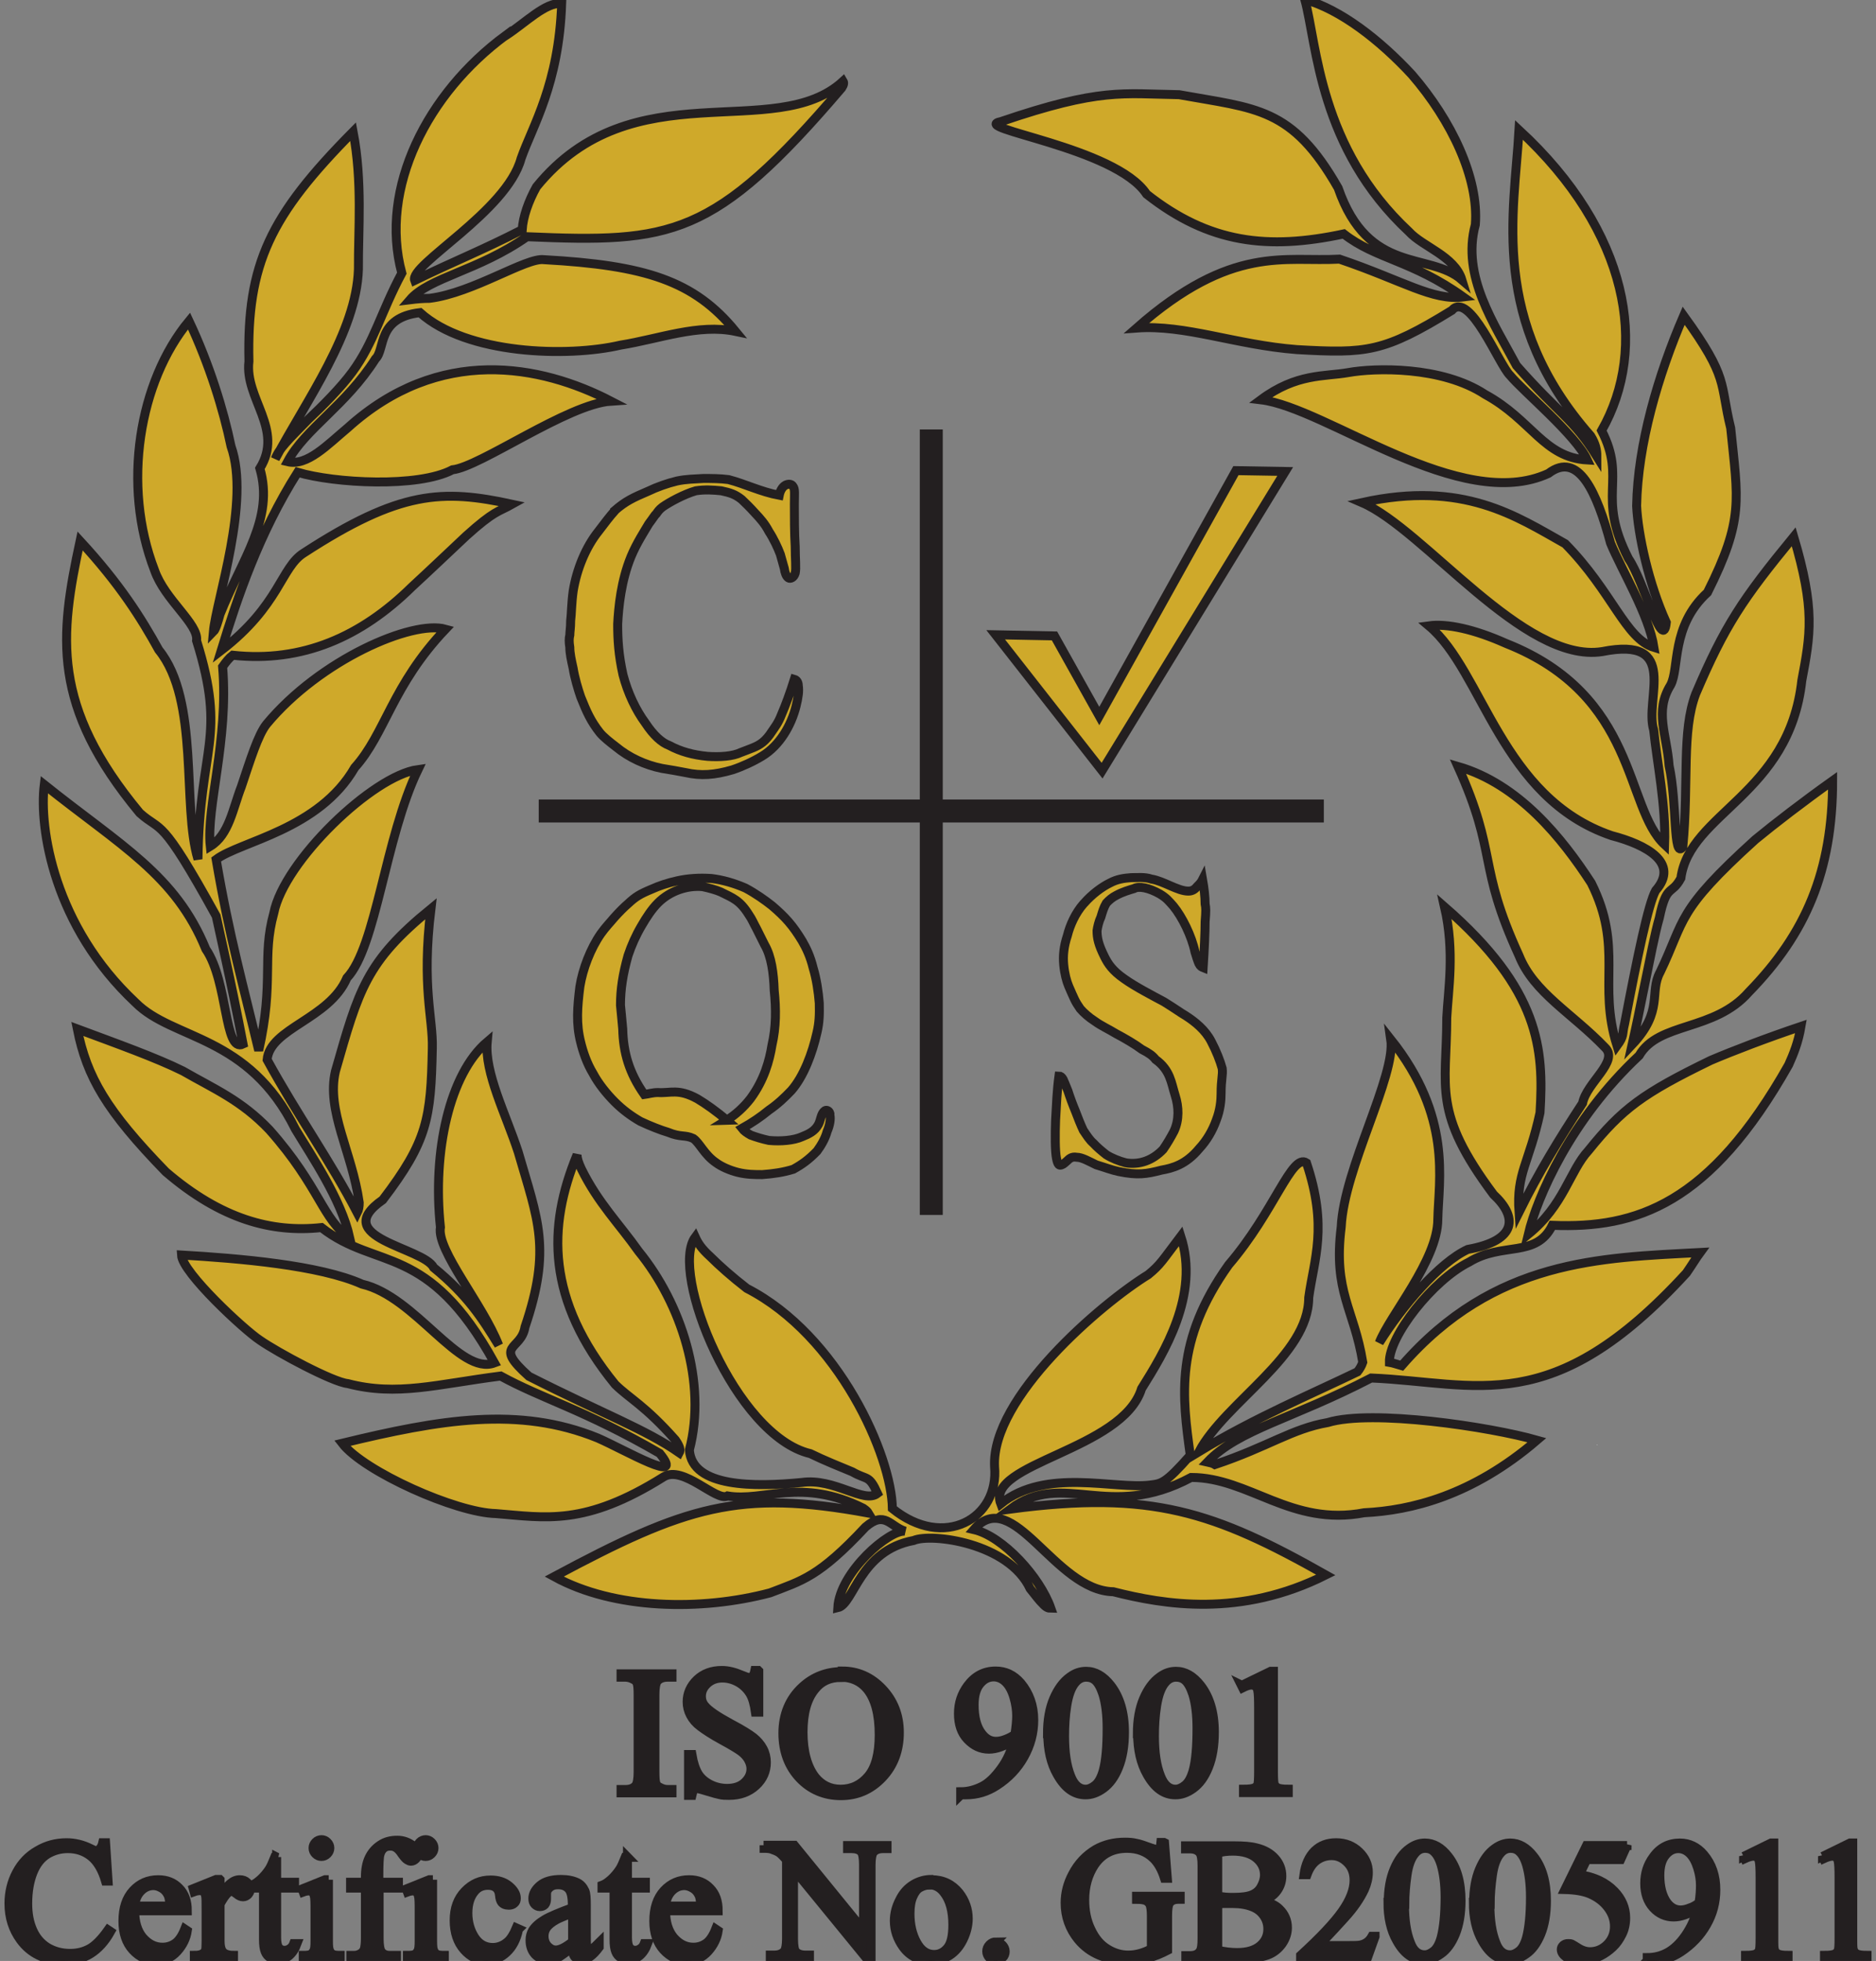 <?xml version="1.0" encoding="UTF-8"?><svg id="a" xmlns="http://www.w3.org/2000/svg" width="67" height="70" viewBox="0 0 67 70"><rect x="0" y="0" width="67" height="70" fill="#808080" stroke="none"/><polygon points="57.02 51.58 57.03 51.57 57.06 51.57 57.02 51.58 57.02 51.58" fill="#fff" fill-rule="evenodd" stroke-width="0"/><polygon points="57.02 51.58 57.03 51.57 57.06 51.57 57.02 51.58 57.02 51.58" fill="#fff" fill-rule="evenodd" stroke-width="0"/><path d="m18.05,1.28c.75-.49,1.41-1.19,2.01-1.16-.1,2.9-1.04,4.37-1.45,5.54-.51,1.89-4.01,3.8-3.8,4.35,1.4-.68,2.44-1.09,3.84-1.81.03-.46.22-1.01.51-1.53,3.44-4.23,8.51-1.53,10.95-3.77.03.05.03.12-.05.24-4.57,5.36-6.09,5.53-11.24,5.31-1.74,1.22-3.49,1.45-4.18,2.25.24-.03.48-.05.7-.05,1.55-.19,3.46-1.47,4.09-1.38,3.62.2,5.36.75,6.84,2.56-1.33-.28-2.73.27-4.11.49-1.89.44-5.49.34-7.16-1.16-1.55.18-1.23,1.31-1.59,1.65-1.06,1.67-2.51,2.49-3.14,3.67.7.17,1.42-.6,2.15-1.21,3.27-2.95,6.89-2.25,9.4-.95-1.54.1-4.68,2.35-5.66,2.45-1.23.65-4.22.48-5.53.09-1.38,2.18-2.15,4.47-2.73,6.36,2.1-1.62,2.13-2.97,2.95-3.48,3.43-2.23,4.95-2.28,7.44-1.74-.5.28-.63.22-1.64,1.13-.49.46-1.31,1.24-1.94,1.82-1.81,1.78-3.91,2.71-6.4,2.44-.13.1-.24.24-.36.41.22,2.61-.59,5.03-.44,6.41.67-.41.8-1.33,1.11-2.13.32-.95.59-1.84.9-2.23,1.91-2.3,5.2-3.72,6.39-3.39-1.91,2.01-2.15,3.73-3.24,4.94-1.28,2.22-4.08,2.63-4.95,3.28.46,2.71.99,4.59,1.52,6.82.56-2.49.1-3.31.54-4.91.36-1.84,3.53-4.9,5.15-5.12-1.18,2.44-1.49,6.33-2.54,7.44-.63,1.47-2.75,1.79-2.85,2.92,1.09,1.99,2.27,3.63,3.22,5.46.05-.1.07-.22.07-.36-.26-1.82-1.18-3.27-.85-4.69.83-2.9,1.09-3.91,3.41-5.8-.34,2.8.08,3.91.05,4.98-.05,2.51-.17,3.31-1.77,5.41-1.95,1.36,1.45,1.69,1.82,2.42,1.21.99,1.73,1.81,2.32,2.77-.56-1.45-2.23-3.4-2.08-4.21-.29-2.72.33-5.48,1.67-6.62-.1,1.11.67,2.59,1.11,3.94.7,2.42,1.19,3.44.24,6.24-.14.86-1.16.6.14,1.76,2.69,1.36,4.16,1.89,5.37,2.73.05-.09.03-.22-.14-.46-1.09-1.23-1.63-1.47-2.15-1.98-2.46-3.02-2.42-5.63-1.36-8.2,0,.14.05.28.15.5.6,1.22,1.35,1.96,2.05,2.95,1.52,1.86,2.44,4.69,1.81,7.09.1,1.35,2.35,1.32,4.01,1.16,1.18-.17,2.22.77,2.71.39-.31-.68-.36-.46-.9-.77-.41-.17-1.01-.41-1.5-.65-2.68-.63-5.04-6.48-4.11-7.73.1.22.22.41.54.7.31.31.77.72,1.3,1.13,3.29,1.69,5.18,5.99,5.2,7.86,1.84,1.49,3.82.36,3.65-1.5-.12-2.46,3.8-5.81,5.49-6.85.44-.36.5-.5,1.16-1.37.68,2.1-.6,4.16-1.4,5.44-.68,2.2-5.58,2.66-5.03,4.11,1.62-1.3,4.06-.5,5.35-.67.39-.05.53-.05,1.42-1.06-.29-2.1-.56-4.09,1.37-6.8,1.64-1.91,2.25-3.99,2.78-3.64.77,2.3.27,3.43.08,4.81,0,2.08-2.97,3.72-3.92,5.5,1.94-1.18,4.11-2.1,5.66-2.85.08-.1.15-.22.19-.34-.31-1.91-1.06-2.5-.77-4.83.1-2.1,1.96-5.4,1.77-6.7,2.2,2.77,1.71,5,1.68,6.43,0,1.45-1.73,3.45-2.09,4.4.82-1.31,2.14-2.86,3.16-3.33,1.79-.32,1.77-1.17.92-1.96-2.2-2.95-1.67-3.8-1.67-6.31.05-.99.29-2.35-.08-3.96,3.41,2.97,3.55,5.08,3.41,7.35-.39,1.81-.85,2.15-.75,3.55.72-1.45,1.42-2.59,2.27-3.89.14-.73,1.32-1.5.8-1.99-1.18-1.23-2.54-1.95-3.07-3.28-1.5-3.27-.75-3.58-2.18-6.75,2.18.63,3.72,2.56,4.76,4.16,1.16,2.32.22,3.58.92,5.81.27-.37.17-.39.27-.78.45-2.36.85-4.3,1.11-4.76.87-.99-.34-1.64-1.57-1.96-3.96-1.35-4.59-5.87-6.53-7.49.65-.09,1.62.12,2.76.63,4.71,1.86,4.23,5.85,5.66,7.18.05-1.41-.27-2.92-.39-4.09-.34-1.11.96-3.36-1.84-2.8-2.8.44-6.35-4.36-8.58-5.32,3.63-.8,5.51.49,7.26,1.47,1.69,1.72,2.15,3.39,3.17,3.7-.18-1.16-1.16-2.77-1.55-3.72-.49-1.81-1.14-3.31-2.22-2.49-3.14,1.45-7.93-2.35-10.27-2.63,1.28-.95,2.27-.82,3.12-.97.94-.17,3.34-.24,4.89.78,1.67.91,2.09,2.25,3.65,2.34-.41-.89-2.3-2.46-2.76-3.02-.39-.37-1.45-3.05-2.08-2.32-2.44,1.5-3.04,1.54-5.53,1.4-2.2-.17-3.99-.9-5.73-.77,3.41-3,5.3-2.35,7.25-2.46,2.27.77,3.32,1.49,4.42,1.35-1.83-1.31-3.12-1.35-4.27-2.25-2.71.58-4.81.34-7.04-1.42-1.11-1.69-6.4-2.35-5.2-2.59,3.55-1.21,4.35-.99,6.36-.96,2.76.5,4.03.44,5.68,3.33,1.08,3.12,3.26,2.27,4.42,3.28-.26-.85-1.4-1.18-1.89-1.72-3.21-2.99-3.28-6.67-3.72-8.29,1.28.36,2.68,1.45,3.82,2.68,1.42,1.64,2.4,3.7,2.27,5.36-.5,1.84.68,3.55,1.47,5.03,1.53,1.74,2.03,1.89,2.87,3.24,0-.22-.04-.44-.22-.73-3.62-4.11-2.73-7.95-2.56-10.92,3.94,3.64,4.63,7.78,2.95,10.73.91,1.77-.2,2.3.96,4.57.55.8,1.23,3.41,1.35,2.28-.63-1.38-1.01-3.14-1.06-4.16.04-2.2.77-4.68,1.68-6.79,1.63,2.25,1.28,2.39,1.68,4.01.26,2.58.48,3.26-.83,5.87-1.32,1.21-.99,2.71-1.32,3.31-.58.94-.13,1.76-.05,2.87.29,1.33.14,3.39.49,2.9.22-2.34-.05-4.11.46-5.46,1.04-2.44,1.67-3.38,3.5-5.61.77,2.59.6,3.49.29,5.13-.45,4.08-4.01,4.73-4.32,7.06-.34.63-.51.17-.77,1.42-.15.51-.34,1.5-.51,2.32-.17.85-.31,1.53-.46,2.2,1.14-1.21.6-1.86,1-2.59.91-1.89.55-2.15,3.4-4.73.68-.56,1.72-1.36,2.76-2.1,0,3.23-.96,5.46-2.99,7.54-1.24,1.42-3.22,1.06-3.92,2.27-2.46,2.3-3.65,5.08-3.96,6.38,1.28-1.04,1.47-2.25,2.15-2.99,1.21-1.5,1.94-2.04,4.37-3.22.8-.34,2-.8,3.22-1.21-.1.58-.27.99-.44,1.37-2.81,4.98-5.44,5.85-8.44,5.73-.58,1.18-1.78.58-2.97,1.31-1.31.65-2.87,2.66-2.85,3.58.12.02.27.07.44.12,3.31-3.8,7.11-3.85,10.66-4.04-.14.19-.27.41-.49.73-4.81,5.25-7.47,3.91-11.26,3.75-2.83,1.47-4.73,1.83-5.85,3,.09.02.19.04.27.09,1.89-.63,2.75-1.28,4.03-1.5,1.58-.48,5.78.15,7.47.63-2.32,1.99-4.52,2.51-6.17,2.59-2.61.5-4.11-1.26-6.18-1.26-2.97,1.59-4.55-.29-6.46,1.13,5.05-.67,7.28.1,11.27,2.35-3.05,1.53-5.78,1.06-7.59.6-2.1-.04-3.58-3.84-4.98-2.22,1.04.24,2.36,1.69,2.75,2.81-.09,0-.17-.03-.28-.15-.13-.12-.29-.34-.46-.55-.77-1.64-3.53-1.99-4.16-1.72-1.94.36-2.13,2.27-2.71,2.4.07-1.28,1.86-2.81,2.41-2.73-.55-.17-.72-.75-1.42-.15-1.67,1.79-2.27,1.91-3.41,2.35-2.46.65-5.56.6-7.71-.58,4.69-2.51,6.6-3.12,11.22-2.27-.03-.05-.05-.08-.18-.17-2.22-1.11-3.55-.22-4.85-.44-.39.22-1.58-1.11-2.28-.68-2.82,1.77-4.22,1.45-5.99,1.31-1.42-.03-4.71-1.5-5.49-2.51,3.51-.85,6.31-1.33,9.12-.19,1.01.44,3.17,1.72,2.22.55-2.68-1.55-4.18-1.94-5.68-2.76-2.27.29-3.7.73-5.46.27-.53-.05-2.51-1.11-3.14-1.55-.55-.36-2.77-2.41-2.8-3.04,2.05.12,4.93.36,6.45,1.04,1.91.44,3.48,3.28,4.73,2.81-2.39-4.33-4.21-3.29-6.18-4.83-1.77.19-3.58-.29-5.56-1.99-2.12-2.18-2.82-3.39-3.16-5.1,1.45.54,2.8,1.02,3.77,1.5,1.13.65,2.08,1.04,3.09,2.1,1.81,2.04,1.91,3.24,2.87,3.85-.31-1.38-1.37-2.92-1.94-3.87-1.69-3.4-4.37-3.17-5.71-4.52-2.92-2.73-3.45-6.23-3.26-7.78,2.73,2.18,4.69,3.22,5.77,5.87.8,1.16.65,3.72,1.33,3.39-.44-2.3-.85-4.04-.96-4.57-2.01-3.65-1.94-2.97-2.73-3.68-3.17-3.82-2.86-6.31-2.13-9.71,1.42,1.54,2.18,2.75,2.81,3.89,1.47,1.81.82,5.56,1.4,7.47.05-4.03,1.04-4.3-.05-7.8.08-.6-1.13-1.45-1.5-2.51-1.18-3.05-.55-6.75,1.23-8.9.73,1.55,1.23,3.17,1.5,4.47.7,1.98-.53,5.49-.63,6.62.08-.08.15-.31.24-.63.8-2,1.94-3.41,1.42-5.2.87-1.4-.55-2.49-.39-3.82-.08-3.48.75-5.2,3.72-8.2.34,1.79.18,3.51.19,4.91-.07,2.25-1.86,4.68-2.97,6.77.14-.37.44-.65,1.18-1.41.49-.46,1.16-1.13,1.57-1.69.78-1.06,1.02-2.13,1.77-3.53-.82-3.04.92-6.43,3.7-8.48h0Z" fill="#cfa92a" fill-rule="evenodd" stroke="#231f20" stroke-width=".32"/><path d="m21.95,18.23c.39-.34.65-.46,1.21-.7.29-.14.68-.28,1.02-.36.33-.07.63-.07.94-.09.29,0,.6,0,.9.04.58.15,1.16.44,1.81.56.03-.15.1-.29.22-.36.1-.05.22-.05.27.04.08.1.05.27.05.65,0,.41,0,1.04.03,1.5,0,.46.04.77,0,.95-.05.17-.18.21-.24.17-.08-.05-.13-.19-.15-.34-.04-.14-.07-.26-.14-.5-.09-.24-.24-.56-.41-.82-.14-.27-.31-.46-.49-.65-.17-.19-.34-.36-.48-.49-.24-.19-.41-.24-.73-.31-.31-.03-.58-.05-.91,0-.42.12-.95.41-1.19.58-.12.09-.17.17-.22.24-.05.04-.09.12-.27.36-.14.24-.43.68-.63,1.16-.36.87-.45,1.82-.48,2.42,0,.55.03,1.09.19,1.81.17.65.46,1.26.8,1.72.29.44.58.7.85.8.41.22.85.34,1.37.39.44.03.9,0,1.19-.14.14-.05.31-.12.44-.17.24-.1.44-.22.67-.58.1-.15.22-.29.34-.6.14-.32.31-.78.46-1.26.07.02.14.09.14.23.03.18,0,.41-.08.73-.17.68-.58,1.4-1.21,1.78-.31.19-.7.37-1.06.49-.65.19-1.13.22-1.67.1-.24-.05-.55-.1-.85-.15-.6-.12-1.18-.39-1.64-.77-.22-.17-.44-.34-.58-.51-.32-.41-.46-.72-.68-1.27-.1-.29-.22-.7-.27-1.02-.07-.31-.12-.55-.12-.75-.03-.19-.03-.32,0-.44,0-.12.03-.24.03-.51.03-.23.03-.63.09-1.06.13-.8.46-1.58.9-2.13.22-.29.41-.54.58-.73h0Z" fill="#cfa92a" fill-rule="evenodd" stroke="#231f20" stroke-width=".32"/><path d="m38.72,32.24c.27-.31.63-.58.92-.72.26-.14.5-.17.75-.19.24,0,.49-.03.73.05.44.07.94.43,1.32.43.15,0,.24-.07.32-.17.07-.07.14-.14.19-.24.05.29.09.61.09.87.03.15.03.24,0,.63,0,.37-.03,1.01-.07,1.64-.05-.02-.1-.04-.15-.14-.04-.09-.09-.24-.14-.41-.12-.58-.46-1.26-.77-1.64-.17-.19-.24-.29-.49-.44-.39-.22-.75-.29-.92-.19-.17.05-.41.12-.63.24-.14.07-.26.17-.36.28-.09.15-.14.32-.19.49-.08.17-.12.36-.14.49,0,.27.05.5.27.94.12.24.28.49.7.78.39.28,1.01.6,1.42.82.39.24.59.39.78.5.34.22.7.51.91.92.18.34.32.7.39.96.03.24-.04.37-.04.9,0,.24-.03.58-.17.94-.13.37-.34.73-.61,1.02-.48.58-.96.7-1.35.77-.54.14-.85.19-1.53.05-.24-.05-.5-.15-.8-.24-.27-.13-.51-.27-.7-.27-.17-.03-.26.05-.34.13-.08.07-.13.12-.19.14-.08.03-.14.03-.19-.24-.05-.27-.05-.82-.03-1.36.03-.53.05-1.06.12-1.57.05,0,.1.03.15.12.04.08.09.22.17.41.07.22.17.49.27.73.09.24.19.49.28.68.13.19.22.34.36.46.13.14.27.26.46.41.19.12.46.23.7.29.49.08.96-.09,1.33-.48.14-.2.28-.44.39-.65.19-.41.17-.87.04-1.28-.14-.44-.17-.9-.7-1.28-.1-.13-.22-.22-.49-.36-.24-.18-.6-.39-.92-.56-.28-.17-.53-.28-.75-.44-.22-.14-.41-.31-.53-.45-.19-.27-.22-.37-.41-.8-.08-.19-.15-.45-.18-.77-.03-.31,0-.65.13-1.04.09-.36.28-.8.58-1.14h0Z" fill="#cfa92a" fill-rule="evenodd" stroke="#231f20" stroke-width=".32"/><path d="m29.64,39.75c-.03-.12-.15-.14-.19-.09-.13.09-.13.31-.22.48-.13.24-.34.34-.59.44-.29.13-.75.17-1.18.13-.24-.05-.49-.13-.65-.19-.14-.08-.24-.15-.31-.24.34-.19.67-.41.96-.65.32-.22.55-.44.8-.7.44-.5.75-1.32.92-2.08.08-.34.09-.63.08-1.04-.03-.39-.1-.87-.22-1.26-.1-.41-.24-.7-.39-.96-.34-.56-.6-.85-1.08-1.26-.24-.19-.59-.44-.95-.63-.39-.17-.8-.29-1.21-.34-.44-.03-.85,0-1.21.08-.37.08-.68.19-.9.29-.46.19-.6.28-.87.53-.14.12-.31.29-.49.49-.14.17-.31.34-.48.58-.37.53-.65,1.26-.75,1.89-.09.73-.14,1.33.03,1.99.08.33.22.75.44,1.11.19.36.49.73.77,1.01.29.29.59.51.92.7.36.17.75.32.99.39.46.19.6.08.9.22.24.17.39.58.82.87.19.14.49.27.77.34.32.08.61.08.87.08.41-.03.75-.08,1.11-.19.31-.17.55-.34.85-.65.14-.19.29-.44.36-.7.1-.23.13-.45.1-.58Zm-3.68.24c-.36-.31-.77-.6-1.06-.77-.68-.37-.95-.19-1.4-.22-.19,0-.34.05-.49.07-.54-.77-.75-1.49-.77-2.34-.03-.29-.05-.59-.08-.85,0-.56.08-1.09.27-1.77.12-.36.28-.72.48-1.06.18-.31.37-.6.59-.82.44-.44,1.06-.63,1.59-.58.24.05.49.12.65.19.44.22.68.29,1.01.82.1.14.17.31.27.49.09.17.19.39.29.58.24.41.32,1.01.34,1.62.07.68.07,1.31-.08,1.96-.09.55-.27,1.23-.77,1.91-.24.31-.54.58-.85.77Z" fill="#cfa92a" fill-rule="evenodd" stroke="#231f20" stroke-width=".32"/><polygon points="33.67 28.54 47.28 28.54 47.28 29.36 33.67 29.36 33.67 43.37 32.85 43.37 32.85 29.36 19.24 29.36 19.24 28.54 32.85 28.54 32.85 15.33 33.67 15.33 33.67 28.54 33.67 28.54" fill="#231f20" fill-rule="evenodd" stroke-width="0"/><polygon points="37.66 22.7 39.26 25.56 44.14 16.8 45.9 16.83 39.36 27.51 35.56 22.66 37.66 22.7 37.66 22.7" fill="#cfa92a" fill-rule="evenodd" stroke="#231f20" stroke-width=".32"/><path d="m3.77,65.78l.09,1.37h-.09c-.12-.41-.3-.71-.53-.89-.23-.18-.5-.27-.82-.27-.27,0-.51.07-.73.2-.22.14-.39.35-.51.65-.12.3-.19.67-.19,1.11,0,.37.06.68.18.95.12.27.29.47.53.62.24.14.5.21.81.21.26,0,.49-.06.69-.17.2-.11.42-.33.66-.67l.09.06c-.2.36-.44.62-.71.79-.27.17-.59.25-.96.25-.67,0-1.19-.25-1.55-.74-.27-.37-.41-.8-.41-1.3,0-.4.09-.77.27-1.11.18-.34.43-.6.75-.78.32-.19.66-.28,1.04-.28.29,0,.58.07.86.21.08.04.14.07.18.07.05,0,.1-.02.14-.06.05-.05.09-.13.11-.22h.1Z" fill="#231f20" stroke="#231f20" stroke-width=".32"/><path d="m4.81,68.21c0,.4.1.72.29.95.2.23.43.35.7.35.18,0,.33-.05.47-.15.13-.1.24-.27.33-.5l.09.06c-.04.27-.16.52-.36.74-.2.22-.45.33-.75.33-.33,0-.61-.13-.84-.38-.23-.25-.35-.6-.35-1.03,0-.47.12-.83.36-1.09.24-.26.54-.39.9-.39.31,0,.56.1.75.3.2.2.29.47.29.81h-1.88Zm0-.17h1.26c-.01-.17-.03-.3-.06-.37-.05-.11-.12-.2-.22-.26-.1-.06-.2-.1-.31-.1-.16,0-.31.06-.44.19-.13.13-.21.31-.23.53Z" fill="#231f20" stroke="#231f20" stroke-width=".32"/><path d="m7.86,67.1v.61c.23-.41.46-.61.7-.61.11,0,.2.03.27.1s.11.14.11.23c0,.08-.03.14-.08.2-.05.05-.11.08-.18.08s-.15-.03-.23-.1c-.09-.07-.15-.1-.19-.1-.04,0-.07.02-.12.06-.09.08-.18.22-.28.4v1.31c0,.15.02.26.06.34.03.05.07.1.14.13s.16.05.28.05v.11h-1.4v-.11c.14,0,.24-.02.31-.07.05-.03.08-.08.1-.15,0-.03.01-.13.01-.29v-1.06c0-.32,0-.51-.02-.57-.01-.06-.04-.1-.07-.13-.03-.03-.08-.04-.13-.04-.06,0-.13.01-.21.04l-.03-.11.82-.33h.13Z" fill="#231f20" stroke="#231f20" stroke-width=".32"/><path d="m9.88,66.29v.9h.64v.21h-.64v1.77c0,.18.03.3.08.36.05.06.12.09.2.09.07,0,.13-.02.19-.06.06-.04.11-.1.14-.18h.12c-.07.19-.17.34-.29.44-.13.1-.26.15-.39.15-.09,0-.18-.03-.27-.08-.09-.05-.15-.12-.19-.22s-.06-.24-.06-.44v-1.83h-.43v-.1c.11-.04.22-.12.33-.22.11-.1.22-.23.31-.37.05-.08.11-.21.19-.41h.09Z" fill="#231f20" stroke="#231f20" stroke-width=".32"/><path d="m11.73,67.1v2.19c0,.17.01.28.04.34.02.06.06.1.11.13.05.03.14.04.27.04v.11h-1.32v-.11c.13,0,.22-.01.27-.04.05-.03.08-.07.11-.13.03-.06.04-.17.04-.34v-1.05c0-.3,0-.49-.03-.57-.01-.06-.04-.11-.07-.13s-.07-.04-.12-.04c-.06,0-.12.01-.2.04l-.04-.11.82-.33h.13Zm-.25-1.43c.08,0,.15.03.21.09.06.06.09.13.09.21s-.03.15-.09.21c-.06.06-.13.09-.21.09s-.15-.03-.21-.09-.09-.13-.09-.21.03-.15.09-.21c.06-.06.13-.09.22-.09Z" fill="#231f20" stroke="#231f20" stroke-width=".32"/><path d="m13.54,67.4v1.79c0,.25.03.41.08.48.07.09.17.13.29.13h.25v.11h-1.63v-.11h.12c.08,0,.15-.02.22-.06s.11-.09.14-.16c.02-.07.04-.2.04-.39v-1.79h-.53v-.21h.53v-.18c0-.27.04-.5.13-.69.09-.19.22-.34.4-.46.18-.12.38-.17.61-.17.21,0,.4.07.57.2.11.09.17.19.17.3,0,.06-.03.12-.08.17-.05.05-.11.08-.17.08-.05,0-.09-.02-.14-.05-.05-.03-.11-.1-.19-.21-.07-.11-.14-.18-.2-.22-.06-.04-.13-.06-.21-.06-.09,0-.17.02-.23.07-.06.05-.11.12-.14.23-.03.1-.04.37-.04.79v.2h.7v.21h-.7Z" fill="#231f20" stroke="#231f20" stroke-width=".32"/><path d="m15.45,67.1v2.19c0,.17.01.28.04.34.02.06.06.1.11.13.05.03.14.04.27.04v.11h-1.32v-.11c.13,0,.22-.01.27-.04.05-.03.08-.07.11-.13.03-.06.04-.17.04-.34v-1.05c0-.3,0-.49-.03-.57-.01-.06-.04-.11-.07-.13s-.07-.04-.12-.04c-.06,0-.12.01-.2.04l-.04-.11.82-.33h.13Zm-.25-1.43c.08,0,.15.03.21.09.06.06.09.13.09.21s-.03.15-.09.21c-.06.06-.13.09-.21.09s-.15-.03-.21-.09-.09-.13-.09-.21.03-.15.09-.21c.06-.06.13-.09.22-.09Z" fill="#231f20" stroke="#231f20" stroke-width=".32"/><path d="m18.52,68.87c-.07.36-.22.64-.43.83-.21.19-.45.29-.71.29-.31,0-.58-.13-.81-.39-.23-.26-.35-.61-.35-1.05s.13-.78.38-1.04c.26-.27.56-.4.92-.4.27,0,.49.07.66.21s.26.29.26.44c0,.08-.02.14-.07.18-.05.05-.12.07-.2.07-.12,0-.21-.04-.26-.11-.03-.04-.06-.12-.07-.24-.01-.12-.05-.21-.12-.27-.07-.06-.17-.09-.29-.09-.2,0-.36.07-.48.22-.16.19-.24.45-.24.77s.08.61.24.86c.16.25.38.37.65.37.19,0,.37-.07.52-.2.11-.09.22-.26.32-.5l.09.04Z" fill="#231f20" stroke="#231f20" stroke-width=".32"/><path d="m20.45,69.51c-.28.22-.46.34-.53.38-.11.05-.22.07-.34.07-.19,0-.34-.06-.47-.19-.12-.13-.18-.3-.18-.51,0-.13.03-.25.09-.35.08-.13.22-.26.42-.38.2-.12.54-.26,1-.43v-.11c0-.27-.04-.46-.13-.56-.09-.1-.21-.15-.38-.15-.13,0-.22.03-.3.1-.08.07-.11.14-.11.23v.17c0,.09-.02.16-.06.21-.05.05-.11.07-.18.07s-.13-.03-.18-.08c-.05-.05-.07-.12-.07-.21,0-.17.09-.33.26-.47.17-.14.42-.21.74-.21.24,0,.44.04.6.12.12.06.2.16.26.29.04.09.05.26.05.52v.93c0,.26,0,.42.01.48,0,.06.03.1.05.12.02.02.05.03.08.03.03,0,.06,0,.08-.02.04-.03.12-.1.24-.22v.17c-.22.3-.43.45-.64.45-.1,0-.17-.03-.23-.1-.06-.07-.09-.18-.09-.35Zm0-.19v-1.04c-.3.12-.49.2-.58.25-.16.09-.27.18-.34.27-.07.1-.1.2-.1.31,0,.14.04.26.13.36.09.09.18.14.29.14.15,0,.35-.1.6-.3Z" fill="#231f20" stroke="#231f20" stroke-width=".32"/><path d="m22.41,66.29v.9h.64v.21h-.64v1.77c0,.18.03.3.08.36.05.06.12.09.19.09.07,0,.13-.02.19-.06.06-.04.11-.1.14-.18h.12c-.07.19-.17.34-.29.44-.13.1-.26.15-.39.15-.09,0-.18-.03-.27-.08-.09-.05-.15-.12-.19-.22s-.06-.24-.06-.44v-1.83h-.43v-.1c.11-.04.22-.12.33-.22.11-.1.22-.23.31-.37.05-.08.11-.21.19-.41h.09Z" fill="#231f20" stroke="#231f20" stroke-width=".32"/><path d="m23.77,68.21c0,.4.1.72.29.95.2.23.43.35.7.35.18,0,.33-.05.47-.15.13-.1.24-.27.33-.5l.09.06c-.04.27-.16.52-.36.74-.2.22-.45.33-.75.33-.33,0-.61-.13-.84-.38-.23-.25-.35-.6-.35-1.03,0-.47.12-.83.36-1.09.24-.26.54-.39.9-.39.31,0,.56.1.75.3.2.2.29.47.29.81h-1.88Zm0-.17h1.26c-.01-.17-.03-.3-.06-.37-.05-.11-.12-.2-.22-.26-.1-.06-.2-.1-.31-.1-.16,0-.31.06-.44.19-.13.13-.21.31-.23.53Z" fill="#231f20" stroke="#231f20" stroke-width=".32"/><path d="m27.27,65.87h1.1l2.47,3.03v-2.33c0-.25-.03-.4-.08-.46-.07-.08-.19-.12-.35-.12h-.14v-.11h1.41v.11h-.14c-.17,0-.29.05-.36.15-.04.06-.07.21-.07.43v3.4h-.11l-2.66-3.25v2.49c0,.25.03.4.08.46.08.08.19.12.35.12h.14v.11h-1.4v-.11h.14c.17,0,.29-.05.37-.15.04-.06.07-.21.07-.43v-2.81c-.12-.14-.21-.23-.27-.27-.06-.04-.15-.08-.27-.12-.06-.02-.14-.03-.26-.03v-.11Z" fill="#231f20" stroke="#231f20" stroke-width=".32"/><path d="m33.27,67.1c.41,0,.74.16.99.47.21.27.32.58.32.92,0,.24-.06.49-.18.74s-.28.44-.48.57c-.21.13-.43.19-.69.19-.41,0-.74-.16-.98-.49-.2-.28-.31-.59-.31-.93,0-.25.06-.5.19-.75.12-.25.29-.43.49-.55s.42-.18.64-.18Zm-.09.19c-.1,0-.21.03-.32.09-.11.06-.19.17-.26.33s-.1.36-.1.6c0,.4.08.74.24,1.03.16.29.37.43.62.43.19,0,.35-.08.48-.24.13-.16.19-.43.19-.82,0-.48-.1-.87-.31-1.14-.14-.19-.32-.29-.54-.29Z" fill="#231f20" stroke="#231f20" stroke-width=".32"/><path d="m35.56,69.33c.09,0,.17.03.24.1.06.06.1.14.1.23s-.03.17-.1.23-.14.1-.23.1-.17-.03-.23-.1c-.06-.06-.1-.14-.1-.23s.03-.17.1-.24.14-.1.23-.1Z" fill="#231f20" stroke="#231f20" stroke-width=".32"/><path d="m41.59,65.78l.1,1.27h-.1c-.1-.32-.24-.56-.41-.72-.24-.23-.55-.35-.93-.35-.51,0-.9.2-1.17.61-.22.34-.34.75-.34,1.23,0,.39.07.74.22,1.05.15.32.34.55.59.7.24.15.49.22.74.22.15,0,.29-.02.43-.06s.27-.09.4-.17v-1.17c0-.2-.02-.33-.05-.4-.03-.06-.08-.11-.14-.14-.06-.03-.18-.05-.34-.05v-.11h1.56v.11h-.07c-.15,0-.26.05-.32.15-.04.07-.06.22-.06.43v1.24c-.23.12-.45.21-.68.27-.22.06-.47.09-.74.09-.78,0-1.37-.25-1.78-.75-.3-.37-.46-.81-.46-1.3,0-.36.09-.7.26-1.02.2-.39.48-.68.83-.89.3-.17.64-.26,1.05-.26.15,0,.28.01.4.04.12.02.29.08.51.16.11.04.19.06.22.06s.07-.02.1-.05c.03-.03.04-.1.05-.2h.11Z" fill="#231f20" stroke="#231f20" stroke-width=".32"/><path d="m45.06,67.85c.28.06.49.15.63.29.19.18.29.41.29.67,0,.2-.06.39-.19.58-.13.18-.3.32-.52.4-.22.08-.56.13-1.01.13h-1.91v-.11h.15c.17,0,.29-.05.36-.16.05-.07.07-.22.07-.44v-2.61c0-.25-.03-.41-.09-.47-.08-.09-.19-.13-.35-.13h-.15v-.11h1.74c.33,0,.59.02.78.07.3.07.52.2.68.38.16.18.24.39.24.63,0,.2-.06.38-.18.54s-.3.28-.54.36Zm-1.56-.16c.07.01.16.02.25.03s.2.01.31.01c.29,0,.51-.03.65-.09.15-.06.26-.16.33-.29s.12-.27.12-.42c0-.24-.1-.44-.29-.6s-.47-.25-.84-.25c-.2,0-.38.02-.54.07v1.55Zm0,1.93c.23.05.46.08.68.08.36,0,.63-.08.82-.24.19-.16.28-.36.28-.6,0-.16-.04-.31-.13-.45s-.22-.26-.42-.34-.43-.12-.71-.12c-.12,0-.23,0-.32,0-.09,0-.16.01-.21.02v1.66Z" fill="#231f20" stroke="#231f20" stroke-width=".32"/><path d="m49.11,69.13l-.28.78h-2.38v-.11c.7-.64,1.19-1.16,1.48-1.57s.43-.78.43-1.11c0-.26-.08-.47-.24-.63-.16-.16-.34-.25-.56-.25-.2,0-.38.06-.53.17-.16.12-.27.29-.35.51h-.11c.05-.37.18-.65.38-.85.21-.2.46-.29.77-.29.33,0,.6.11.82.32.22.21.33.46.33.74,0,.2-.05.41-.14.61-.15.32-.38.66-.71,1.02-.49.54-.8.87-.93.98h1.05c.21,0,.36,0,.45-.02.09-.02.16-.05.23-.1s.13-.12.18-.21h.11Z" fill="#231f20" stroke="#231f20" stroke-width=".32"/><path d="m49.58,67.91c0-.46.07-.86.21-1.19.14-.33.32-.58.55-.74.18-.13.36-.19.55-.19.31,0,.59.16.83.47.31.39.46.92.46,1.59,0,.47-.07.87-.2,1.19s-.31.57-.52.71c-.21.15-.41.22-.61.22-.39,0-.71-.23-.96-.68-.22-.38-.32-.84-.32-1.38Zm.58.07c0,.56.07,1.01.21,1.36.11.3.28.44.51.44.11,0,.22-.05.33-.14s.2-.26.26-.48c.09-.34.14-.82.14-1.44,0-.46-.05-.84-.14-1.15-.07-.23-.16-.39-.28-.49-.08-.07-.18-.1-.29-.1-.14,0-.26.06-.36.18-.14.16-.24.42-.29.78-.05.35-.08.7-.08,1.04Z" fill="#231f20" stroke="#231f20" stroke-width=".32"/><path d="m52.63,67.91c0-.46.07-.86.21-1.19.14-.33.32-.58.55-.74.18-.13.36-.19.55-.19.31,0,.59.16.83.47.31.39.46.92.46,1.59,0,.47-.07.87-.2,1.19s-.31.57-.52.71c-.21.15-.41.22-.61.22-.39,0-.71-.23-.96-.68-.22-.38-.32-.84-.32-1.38Zm.58.07c0,.56.07,1.01.21,1.36.11.3.28.44.51.44.11,0,.22-.05.33-.14s.2-.26.26-.48c.09-.34.14-.82.14-1.44,0-.46-.05-.84-.14-1.15-.07-.23-.16-.39-.28-.49-.08-.07-.18-.1-.29-.1-.14,0-.26.06-.36.18-.14.16-.24.42-.29.78-.05.35-.08.7-.08,1.04Z" fill="#231f20" stroke="#231f20" stroke-width=".32"/><path d="m58.11,65.87l-.23.51h-1.21l-.26.54c.53.08.94.27,1.25.59.26.27.4.59.4.95,0,.21-.04.41-.13.59-.09.18-.19.33-.33.46s-.28.23-.44.31c-.23.11-.46.16-.7.16s-.42-.04-.53-.12c-.11-.08-.17-.17-.17-.27,0-.06.02-.1.07-.15.05-.04.1-.06.17-.06.05,0,.1,0,.14.02.04.02.1.06.2.12.15.1.3.15.45.15.23,0,.44-.09.61-.26s.26-.39.26-.64-.08-.47-.24-.68c-.16-.21-.37-.37-.65-.49-.22-.09-.51-.14-.88-.15l.77-1.57h1.45Z" fill="#231f20" stroke="#231f20" stroke-width=".32"/><path d="m58.83,69.99v-.11c.26,0,.5-.06.72-.18.22-.12.44-.32.64-.61s.35-.61.43-.96c-.31.2-.59.3-.85.3-.28,0-.53-.11-.73-.33-.2-.22-.3-.51-.3-.87s.1-.67.3-.94c.24-.34.56-.5.96-.5.33,0,.62.14.85.41.29.34.43.76.43,1.26,0,.45-.11.87-.33,1.25-.22.39-.53.71-.92.97-.32.21-.67.32-1.04.32h-.17Zm1.85-2.07c.04-.26.05-.46.05-.62,0-.19-.03-.4-.1-.62-.07-.22-.16-.39-.28-.51-.12-.12-.26-.18-.41-.18-.18,0-.33.08-.46.24-.13.16-.2.39-.2.71,0,.42.09.75.26.98.13.17.29.26.48.26.09,0,.2-.02.32-.07.13-.04.24-.11.33-.18Z" fill="#231f20" stroke="#231f20" stroke-width=".32"/><path d="m62.27,66.27l.98-.48h.1v3.41c0,.23,0,.37.03.42.02.06.06.1.12.13s.18.05.36.05v.11h-1.52v-.11c.19,0,.31-.02.37-.05.06-.03.09-.07.12-.12.02-.05.03-.19.03-.44v-2.18c0-.29-.01-.48-.03-.57-.01-.06-.04-.11-.08-.14s-.08-.04-.13-.04c-.07,0-.18.03-.31.09l-.04-.09Z" fill="#231f20" stroke="#231f20" stroke-width=".32"/><path d="m65.09,66.27l.98-.48h.1v3.41c0,.23,0,.37.03.42.02.06.06.1.12.13s.18.05.36.05v.11h-1.52v-.11c.19,0,.31-.02.37-.05.06-.03.09-.07.12-.12.02-.05.03-.19.03-.44v-2.18c0-.29-.01-.48-.03-.57-.01-.06-.04-.11-.08-.14s-.08-.04-.13-.04c-.07,0-.18.03-.31.09l-.04-.09Z" fill="#231f20" stroke="#231f20" stroke-width=".32"/><path d="m24,63.88v.12h-1.82v-.12h.15c.18,0,.3-.05.38-.15.05-.07.08-.23.08-.48v-2.74c0-.22-.01-.36-.04-.43-.02-.05-.06-.1-.13-.13-.09-.05-.19-.08-.29-.08h-.15v-.12h1.82v.12h-.15c-.17,0-.3.05-.38.15-.05.07-.08.23-.08.48v2.74c0,.22.01.36.04.43.02.05.06.1.13.13.09.05.18.08.29.08h.15Z" fill="#231f20" stroke="#231f20" stroke-width=".32"/><path d="m27.1,59.65v1.47h-.12c-.04-.28-.1-.51-.2-.67s-.24-.3-.42-.4-.37-.15-.56-.15c-.22,0-.4.07-.54.2s-.21.28-.21.45c0,.13.04.25.13.35.13.16.44.37.92.63.4.21.67.38.81.49s.26.25.34.4.12.32.12.49c0,.32-.12.6-.37.83s-.57.35-.96.35c-.12,0-.24,0-.35-.03-.06-.01-.2-.05-.4-.11s-.33-.1-.39-.1-.09.02-.12.05-.05.1-.07.19h-.12v-1.46h.12c.05.3.13.53.22.68s.23.28.42.38.4.15.62.15c.26,0,.47-.07.62-.21s.23-.3.23-.49c0-.1-.03-.21-.09-.32s-.15-.21-.27-.3c-.08-.06-.3-.2-.67-.4s-.62-.37-.78-.49-.27-.25-.35-.4-.12-.31-.12-.48c0-.3.12-.57.35-.79s.53-.33.89-.33c.23,0,.46.06.72.17.12.05.2.08.25.08.05,0,.1-.02.13-.05s.06-.1.08-.2h.12Z" fill="#231f20" stroke="#231f20" stroke-width=".32"/><path d="m30.08,59.65c.55,0,1.03.21,1.43.63s.61.94.61,1.57-.2,1.18-.61,1.61-.9.64-1.48.64-1.08-.21-1.47-.62-.6-.95-.6-1.61.23-1.23.69-1.65c.4-.37.88-.55,1.43-.55Zm-.06.23c-.38,0-.69.14-.91.42-.29.35-.43.86-.43,1.54s.15,1.23.44,1.6c.23.28.53.43.9.43.4,0,.73-.16.99-.47s.39-.8.39-1.47c0-.73-.14-1.27-.43-1.63-.23-.28-.55-.43-.95-.43Z" fill="#231f20" stroke="#231f20" stroke-width=".32"/><path d="m34.31,64.08v-.12c.27,0,.52-.07.76-.19s.46-.34.68-.64.37-.64.46-1.01c-.33.21-.62.32-.89.32-.3,0-.55-.12-.77-.35s-.32-.54-.32-.92.11-.7.32-.99c.26-.35.59-.53,1.01-.53.35,0,.65.14.9.43.3.36.46.8.46,1.32,0,.47-.12.91-.35,1.32s-.55.75-.97,1.02c-.34.22-.7.33-1.1.33h-.18Zm1.94-2.18c.04-.27.06-.49.06-.65,0-.2-.03-.42-.1-.66s-.17-.42-.29-.54-.27-.19-.43-.19c-.19,0-.35.08-.49.25s-.21.42-.21.75c0,.44.09.79.28,1.03.14.18.3.27.5.27.1,0,.21-.02.34-.07s.25-.11.35-.19Z" fill="#231f20" stroke="#231f20" stroke-width=".32"/><path d="m37.41,61.89c0-.48.07-.9.22-1.25s.34-.61.58-.78c.19-.14.38-.2.58-.2.33,0,.62.17.88.5.32.41.49.97.49,1.67,0,.49-.07.91-.21,1.26s-.32.59-.54.75-.43.23-.64.23c-.41,0-.74-.24-1.01-.72-.23-.4-.34-.89-.34-1.46Zm.61.08c0,.59.07,1.06.22,1.43.12.31.3.47.53.47.11,0,.23-.05.35-.15s.21-.27.28-.51c.1-.36.14-.87.14-1.52,0-.48-.05-.89-.15-1.21-.08-.24-.17-.41-.29-.51-.09-.07-.19-.1-.31-.1-.14,0-.27.06-.38.19-.15.17-.25.45-.31.82s-.08.74-.08,1.1Z" fill="#231f20" stroke="#231f20" stroke-width=".32"/><path d="m40.62,61.89c0-.48.07-.9.22-1.25s.34-.61.58-.78c.19-.14.38-.2.58-.2.33,0,.62.17.88.5.32.41.49.97.49,1.67,0,.49-.07.91-.21,1.26s-.32.59-.54.75-.43.23-.64.23c-.41,0-.74-.24-1.01-.72-.23-.4-.34-.89-.34-1.46Zm.61.08c0,.59.07,1.06.22,1.43.12.31.3.47.53.47.11,0,.23-.05.35-.15s.21-.27.28-.51c.1-.36.14-.87.14-1.52,0-.48-.05-.89-.15-1.21-.08-.24-.17-.41-.29-.51-.09-.07-.19-.1-.31-.1-.14,0-.27.06-.38.19-.15.17-.25.45-.31.82s-.08.74-.08,1.1Z" fill="#231f20" stroke="#231f20" stroke-width=".32"/><path d="m44.35,60.16l1.03-.5h.1v3.59c0,.24.01.39.03.44s.06.1.12.13.19.05.38.05v.12h-1.6v-.12c.2,0,.33-.02.39-.05s.1-.07.12-.12.03-.2.03-.46v-2.29c0-.31-.01-.51-.03-.6-.01-.07-.04-.12-.08-.15s-.09-.05-.14-.05c-.08,0-.18.03-.32.1l-.05-.1Z" fill="#231f20" stroke="#231f20" stroke-width=".32"/></svg>